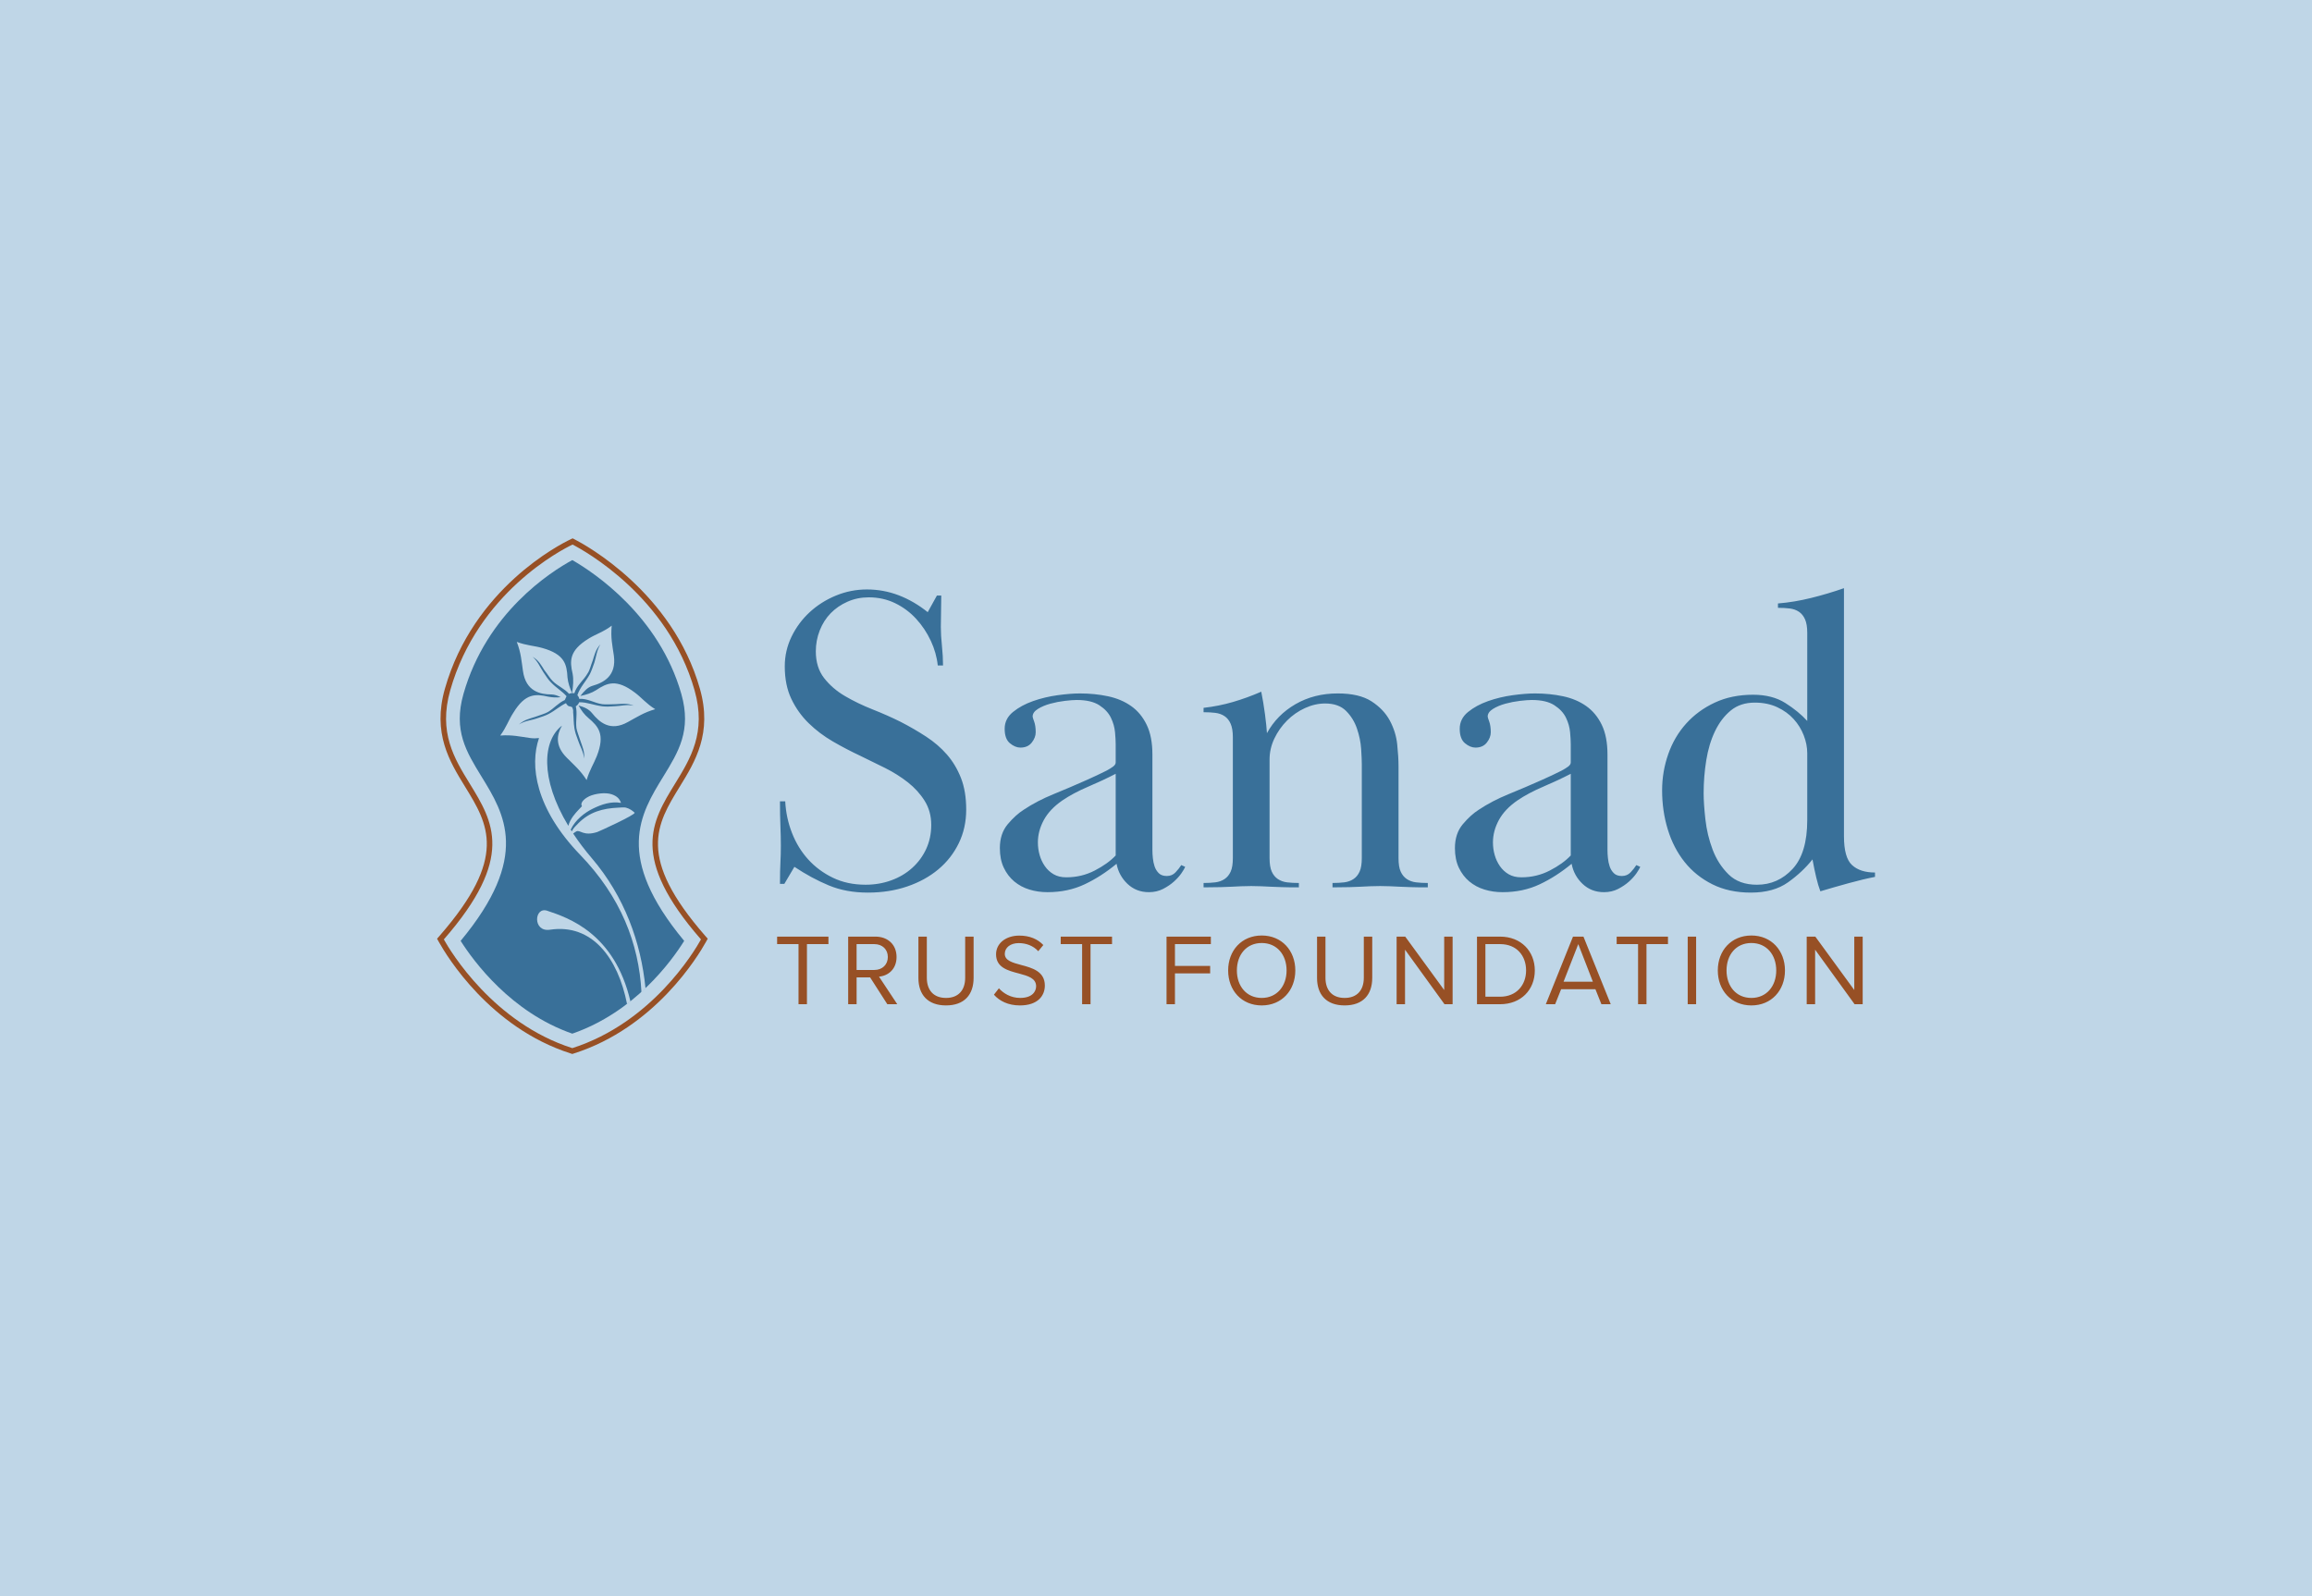 <svg xmlns="http://www.w3.org/2000/svg" width="365" height="252" viewBox="0 0 365 252">
    <g fill="none" fill-rule="evenodd">
        <g>
            <g>
                <path fill="#BFD6E7" d="M0 0H365V252H0z" transform="translate(-538 -201) translate(538 201)"/>
                <g>
                    <path fill="#397099" d="M79.567 11.488c-.024.85-.034 1.69-.034 2.518 0 .873.056 1.86.173 2.965.113 1.103.172 2.138.172 3.102h-.83c-.138-1.325-.507-2.626-1.103-3.903-.6-1.28-1.37-2.434-2.312-3.462-.943-1.029-2.049-1.851-3.312-2.467-1.267-.615-2.658-.925-4.175-.925-1.198 0-2.314.23-3.348.688-1.036.458-1.922 1.066-2.657 1.822-.736.755-1.311 1.66-1.726 2.712-.414 1.055-.62 2.155-.62 3.3 0 1.698.436 3.105 1.31 4.228.876 1.123 1.978 2.073 3.314 2.852 1.333.78 2.783 1.478 4.347 2.097 1.564.619 3.037 1.272 4.417 1.959 1.425.733 2.77 1.513 4.037 2.341 1.264.827 2.357 1.77 3.278 2.828.921 1.058 1.657 2.286 2.208 3.689.553 1.403.829 3.069.829 4.999 0 1.933-.391 3.702-1.173 5.31-.783 1.61-1.864 2.99-3.244 4.138-1.38 1.15-3.014 2.048-4.9 2.689-1.887.644-3.957.967-6.21.967-2.302 0-4.36-.38-6.177-1.14-1.818-.757-3.624-1.733-5.418-2.93l-1.588 2.691h-.69c0-1.424.023-2.551.07-3.38.045-.827.069-1.7.069-2.62 0-.966-.024-2.012-.07-3.14-.046-1.125-.07-2.422-.07-3.895h.83c.092 1.747.448 3.415 1.069 5 .62 1.588 1.472 2.977 2.553 4.172 1.081 1.195 2.383 2.162 3.899 2.896 1.519.738 3.245 1.104 5.176 1.104 1.427 0 2.772-.23 4.037-.69 1.266-.458 2.37-1.114 3.313-1.965.942-.85 1.68-1.85 2.21-3 .528-1.148.794-2.414.794-3.793 0-1.424-.346-2.689-1.036-3.793-.69-1.103-1.577-2.08-2.658-2.93-1.08-.85-2.289-1.609-3.622-2.277-1.336-.666-2.623-1.298-3.866-1.897-1.472-.69-2.921-1.448-4.348-2.274-1.426-.828-2.703-1.794-3.83-2.897-1.127-1.104-2.035-2.38-2.725-3.826-.69-1.449-1.036-3.161-1.036-5.14 0-1.653.357-3.218 1.07-4.689.714-1.47 1.668-2.758 2.865-3.862 1.196-1.103 2.576-1.975 4.14-2.62 1.563-.644 3.197-.967 4.9-.967 1.747 0 3.426.31 5.039.931 1.608.623 3.127 1.509 4.552 2.656l1.45-2.62h.69c0 .782-.01 1.598-.033 2.448M107.136 37.176c-1.334.69-2.784 1.369-4.347 2.036-1.564.667-2.922 1.39-4.07 2.17-1.337.921-2.312 1.956-2.936 3.105-.62 1.15-.93 2.322-.93 3.517 0 .69.092 1.356.276 2 .183.645.46 1.23.828 1.758.368.53.829.955 1.38 1.277.552.323 1.218.482 2.002.482 1.61 0 3.106-.356 4.486-1.07 1.38-.711 2.484-1.505 3.311-2.379V37.176zm-6.14-11.654c-.461 0-1.082.047-1.865.137-.783.094-1.553.242-2.312.448-.758.209-1.415.483-1.966.829-.553.344-.829.748-.829 1.207 0 .092.08.356.243.792.16.437.242 1 .242 1.69 0 .55-.209 1.094-.622 1.62-.414.53-1.012.794-1.796.794-.55 0-1.102-.23-1.656-.69-.551-.458-.826-1.217-.826-2.275 0-1.058.436-1.942 1.31-2.655.873-.713 1.932-1.286 3.174-1.724 1.243-.437 2.542-.746 3.9-.932 1.357-.184 2.518-.275 3.486-.275 1.562 0 3.047.148 4.45.448 1.404.3 2.622.817 3.658 1.552 1.036.734 1.853 1.724 2.449 2.964.6 1.242.898 2.805.898 4.69v15.103c0 .369.022.784.07 1.24.044.46.137.898.275 1.31.139.415.356.771.657 1.07.297.3.723.448 1.275.448.553 0 1.012-.194 1.38-.585.369-.39.666-.77.897-1.138l.622.275c-.093.232-.288.564-.587 1-.299.438-.69.875-1.172 1.311-.484.438-1.06.827-1.725 1.173-.668.344-1.417.517-2.244.517-1.335 0-2.461-.437-3.382-1.31-.92-.875-1.495-1.932-1.725-3.173-1.61 1.334-3.29 2.415-5.038 3.24-1.749.828-3.704 1.243-5.867 1.243-1.011 0-1.967-.139-2.862-.415-.899-.274-1.691-.7-2.383-1.275-.69-.575-1.241-1.299-1.655-2.172-.415-.873-.62-1.908-.62-3.103 0-1.517.413-2.77 1.24-3.76.83-.988 1.68-1.757 2.554-2.31 1.38-.919 2.944-1.733 4.693-2.447 1.748-.714 3.495-1.46 5.244-2.24l1.588-.726c.551-.252 1.047-.494 1.485-.723.436-.231.792-.45 1.07-.656.275-.207.412-.424.412-.655v-2.896c0-.46-.033-1.08-.102-1.863-.07-.78-.289-1.551-.656-2.31-.368-.76-.978-1.414-1.83-1.966-.85-.551-2.035-.827-3.553-.827zM125.286 29.28c-.23-.528-.55-.93-.966-1.207-.414-.275-.895-.448-1.45-.518-.55-.068-1.171-.102-1.861-.102v-.69c1.61-.182 3.163-.493 4.658-.93 1.493-.437 2.98-.977 4.451-1.621.23 1.15.425 2.334.586 3.551.16 1.22.266 2.218.311 3 1.057-1.931 2.564-3.46 4.52-4.587 1.956-1.125 4.176-1.688 6.66-1.688 2.254 0 4.025.413 5.315 1.24 1.286.828 2.252 1.84 2.899 3.034.641 1.197 1.034 2.45 1.171 3.759.14 1.311.209 2.473.209 3.484v14.482c0 .92.113 1.632.344 2.138.231.507.553.896.966 1.172.414.276.897.448 1.45.518.551.069 1.172.102 1.863.102v.69c-1.104 0-2.002-.01-2.692-.034-.69-.024-1.288-.046-1.794-.069-.506-.024-.99-.045-1.45-.07-.46-.022-.99-.034-1.586-.034-.645 0-1.186.012-1.622.035-.438.024-.909.045-1.415.07-.507.022-1.104.044-1.794.068-.69.023-1.588.034-2.692.034v-.69c.69 0 1.312-.033 1.864-.102.552-.07 1.034-.242 1.449-.52.414-.276.735-.666.965-1.175.23-.507.346-1.22.346-2.142V35.683c0-.552-.035-1.358-.103-2.418-.07-1.063-.288-2.132-.657-3.216-.368-1.083-.942-2.015-1.726-2.8-.782-.783-1.886-1.175-3.311-1.175-1.058 0-2.117.242-3.174.725-1.06.485-2.002 1.141-2.831 1.97-.827.83-1.495 1.775-2 2.836-.508 1.06-.76 2.167-.76 3.316v15.557c0 .921.115 1.635.346 2.142.23.509.55.9.966 1.176.414.277.897.45 1.448.519.553.069 1.175.102 1.865.102v.69c-1.105 0-2.002-.01-2.692-.034-.69-.024-1.29-.046-1.794-.069-.508-.024-.99-.045-1.45-.07-.46-.022-.99-.034-1.588-.034-.643 0-1.184.012-1.622.035-.438.024-.907.045-1.413.07-.508.022-1.105.044-1.795.068-.69.023-1.587.034-2.691.034v-.69c.69 0 1.31-.033 1.862-.102.554-.07 1.035-.242 1.45-.518.414-.276.736-.665.965-1.172.23-.506.346-1.218.346-2.138V31.385c0-.875-.116-1.576-.346-2.105M178.978 37.176c-1.335.69-2.785 1.369-4.348 2.036-1.564.667-2.921 1.39-4.07 2.17-1.337.921-2.312 1.956-2.936 3.105-.62 1.15-.93 2.322-.93 3.517 0 .69.092 1.356.277 2 .182.645.459 1.23.827 1.758.368.53.829.955 1.38 1.277.553.323 1.219.482 2.002.482 1.61 0 3.106-.356 4.486-1.07 1.38-.711 2.484-1.505 3.312-2.379V37.176zm-6.141-11.654c-.46 0-1.081.047-1.865.137-.782.094-1.552.242-2.312.448-.758.209-1.415.483-1.966.829-.552.344-.829.748-.829 1.207 0 .092.08.356.243.792.16.437.242 1 .242 1.69 0 .55-.208 1.094-.622 1.62-.414.53-1.012.794-1.795.794-.552 0-1.103-.23-1.657-.69-.55-.458-.826-1.217-.826-2.275 0-1.058.437-1.942 1.31-2.655.874-.713 1.932-1.286 3.175-1.724 1.242-.437 2.541-.746 3.898-.932 1.358-.184 2.519-.275 3.487-.275 1.563 0 3.047.148 4.45.448 1.404.3 2.622.817 3.658 1.552 1.036.734 1.853 1.724 2.45 2.964.599 1.242.898 2.805.898 4.69v15.103c0 .369.02.784.07 1.24.043.46.137.898.274 1.31.139.415.356.771.657 1.07.297.3.723.448 1.276.448.552 0 1.011-.194 1.38-.585.368-.39.666-.77.897-1.138l.622.275c-.094.232-.289.564-.588 1-.299.438-.69.875-1.171 1.311-.485.438-1.06.827-1.726 1.173-.668.344-1.416.517-2.244.517-1.335 0-2.461-.437-3.382-1.31-.92-.875-1.495-1.932-1.725-3.173-1.61 1.334-3.29 2.415-5.038 3.24-1.749.828-3.704 1.243-5.866 1.243-1.012 0-1.968-.139-2.863-.415-.898-.274-1.691-.7-2.383-1.275-.69-.575-1.24-1.299-1.655-2.172-.415-.873-.62-1.908-.62-3.103 0-1.517.413-2.77 1.24-3.76.83-.988 1.68-1.757 2.554-2.31 1.38-.919 2.945-1.733 4.693-2.447 1.749-.714 3.496-1.46 5.244-2.24l1.589-.726c.55-.252 1.046-.494 1.484-.723.436-.231.793-.45 1.07-.656.275-.207.413-.424.413-.655v-2.896c0-.46-.034-1.08-.103-1.863-.07-.78-.288-1.551-.655-2.31-.369-.76-.979-1.414-1.83-1.966-.85-.551-2.036-.827-3.553-.827zM199.957 40.245c0 1.113.094 2.489.278 4.133.183 1.645.562 3.23 1.137 4.76.575 1.526 1.415 2.834 2.519 3.922 1.105 1.09 2.6 1.633 4.486 1.633 2.209 0 4.083-.833 5.626-2.499 1.54-1.669 2.311-4.238 2.311-7.712V33.923c0-.926-.184-1.863-.552-2.812-.369-.95-.897-1.806-1.587-2.57-.69-.765-1.552-1.39-2.588-1.875-1.034-.486-2.221-.73-3.555-.73-1.517 0-2.784.416-3.795 1.25-1.014.833-1.841 1.923-2.486 3.266-.643 1.341-1.104 2.87-1.38 4.583-.275 1.715-.414 3.451-.414 5.21zm16.357-25.344c0-.872-.116-1.573-.345-2.103-.231-.528-.553-.93-.967-1.207-.413-.276-.897-.448-1.448-.517-.552-.068-1.173-.103-1.863-.103v-.69c1.7-.137 3.438-.425 5.21-.863 1.77-.436 3.507-.952 5.21-1.55v39.17c0 2.253.424 3.77 1.278 4.552.85.782 2.058 1.173 3.622 1.173v.69c-1.198.229-2.588.562-4.175.998-1.587.438-3.071.862-4.451 1.277-.231-.6-.449-1.333-.656-2.206-.207-.874-.403-1.817-.587-2.828-1.059 1.334-2.347 2.54-3.866 3.62-1.517 1.08-3.472 1.62-5.864 1.62-2.303 0-4.326-.437-6.075-1.31-1.748-.873-3.208-2.045-4.381-3.518-1.174-1.47-2.06-3.182-2.656-5.136-.6-1.954-.899-4.01-.899-6.173 0-1.975.322-3.885.967-5.724.644-1.838 1.588-3.448 2.83-4.827s2.747-2.484 4.52-3.31c1.771-.827 3.784-1.242 6.038-1.242 2.025 0 3.727.437 5.108 1.311 1.38.874 2.53 1.817 3.45 2.828V14.9z" transform="translate(-538 -201) translate(538 201) translate(69 85)"/>
                    <path fill="#975025" d="M57.064 64.068L53.685 64.068 53.685 62.885 61.787 62.885 61.787 64.068 58.393 64.068 58.393 73.557 57.064 73.557zM69.035 64.068h-2.803v4.081h2.803c1.265 0 2.129-.848 2.129-2.047 0-1.201-.864-2.034-2.13-2.034zm-.672 5.25h-2.13v4.24h-1.33V62.884h4.29c1.954 0 3.348 1.248 3.348 3.217 0 1.92-1.314 2.974-2.77 3.102l2.882 4.353h-1.57l-2.72-4.24zM75.992 62.885h1.328v6.497c0 1.952 1.057 3.184 3.028 3.184 1.967 0 3.026-1.232 3.026-3.184v-6.497h1.33v6.512c0 2.655-1.459 4.351-4.356 4.351-2.9 0-4.356-1.712-4.356-4.336v-6.527zM88.698 71.045c.705.784 1.855 1.52 3.362 1.52 1.906 0 2.514-1.024 2.514-1.84 0-1.281-1.297-1.633-2.705-2.016-1.714-.448-3.62-.928-3.62-3.025 0-1.76 1.57-2.96 3.668-2.96 1.632 0 2.897.544 3.794 1.489l-.801.976c-.8-.881-1.921-1.28-3.091-1.28-1.28 0-2.193.689-2.193 1.697 0 1.07 1.234 1.39 2.594 1.759 1.746.463 3.731 1.008 3.731 3.248 0 1.551-1.056 3.136-3.939 3.136-1.857 0-3.22-.703-4.1-1.696l.786-1.008zM101.836 64.068L98.458 64.068 98.458 62.885 106.559 62.885 106.559 64.068 103.165 64.068 103.165 73.557 101.836 73.557zM115.163 62.885L122.161 62.885 122.161 64.068 116.492 64.068 116.492 67.508 122.05 67.508 122.05 68.694 116.492 68.694 116.492 73.557 115.163 73.557zM130.191 63.893c-2.402 0-3.922 1.84-3.922 4.336 0 2.48 1.52 4.337 3.922 4.337 2.386 0 3.925-1.856 3.925-4.337 0-2.496-1.539-4.336-3.925-4.336m0-1.185c3.156 0 5.302 2.37 5.302 5.521 0 3.152-2.146 5.52-5.302 5.52-3.17 0-5.3-2.368-5.3-5.52 0-3.152 2.13-5.52 5.3-5.52M138.925 62.885h1.329v6.497c0 1.952 1.057 3.184 3.027 3.184 1.968 0 3.026-1.232 3.026-3.184v-6.497h1.33v6.512c0 2.655-1.458 4.351-4.356 4.351-2.899 0-4.356-1.712-4.356-4.336v-6.527zM152.815 64.949L152.815 73.557 151.487 73.557 151.487 62.885 152.847 62.885 158.997 71.318 158.997 62.885 160.326 62.885 160.326 73.557 159.045 73.557zM167.826 72.373c2.594 0 4.1-1.855 4.1-4.144 0-2.304-1.457-4.161-4.1-4.161h-2.322v8.305h2.322zm-3.65-9.488h3.65c3.315 0 5.477 2.319 5.477 5.344 0 3.04-2.162 5.328-5.477 5.328h-3.65V62.885zM177.843 70.005h4.626l-2.304-5.938-2.322 5.938zm5.028 1.184h-5.413l-.944 2.368h-1.472l4.29-10.673h1.65l4.308 10.673h-1.474l-.945-2.368zM189.604 64.068L186.226 64.068 186.226 62.885 194.327 62.885 194.327 64.068 190.933 64.068 190.933 73.557 189.604 73.557zM197.442 73.557L198.771 73.557 198.771 62.885 197.442 62.885zM207.494 63.893c-2.402 0-3.922 1.84-3.922 4.336 0 2.48 1.52 4.337 3.922 4.337 2.386 0 3.925-1.856 3.925-4.337 0-2.496-1.539-4.336-3.925-4.336m0-1.185c3.156 0 5.302 2.37 5.302 5.521 0 3.152-2.146 5.52-5.302 5.52-3.17 0-5.3-2.368-5.3-5.52 0-3.152 2.13-5.52 5.3-5.52M217.557 64.949L217.557 73.557 216.228 73.557 216.228 62.885 217.589 62.885 223.739 71.318 223.739 62.885 225.067 62.885 225.067 73.557 223.787 73.557z" transform="translate(-538 -201) translate(538 201) translate(69 85)"/>
                    <path fill="#397099" d="M21.35 78.207c9.785-3.394 15.594-11.338 17.663-14.648-11.056-13.316-6.937-20.02-3.29-25.96 2.399-3.903 4.47-7.275 2.844-13.015C35.054 12.208 24.76 5.394 21.354 3.432c-3.375 1.833-13.537 8.28-17.19 21.152-1.627 5.74.445 9.112 2.844 13.017 3.648 5.937 7.764 12.64-3.286 25.955 2.052 3.232 7.947 11.285 17.629 14.65" transform="translate(-538 -201) translate(538 201) translate(69 85)"/>
                    <path fill="#975025" d="M21.403 0l-.394.19C19.46.927 5.738 7.876 1.235 23.753c-1.996 7.022.75 11.493 3.174 15.439 3.67 5.976 6.84 11.135-4.003 23.557L0 63.215l.3.54c1.242 2.221 8.07 13.507 20.783 17.572l.267.088.27-.088c12.805-4.093 19.583-15.358 20.812-17.575l.3-.537-.407-.465c-10.844-12.424-7.675-17.582-4.004-23.556 2.425-3.944 5.171-8.413 3.178-15.44C37.167 8.491 23.353 1.004 21.791.2l-.388-.2zm-.015.98c1.818.937 15.06 8.2 19.265 23.013 1.888 6.654-.637 10.765-3.081 14.74-3.69 6.008-7.177 11.685 4.092 24.594-1.082 1.95-7.772 13.154-20.314 17.164C8.903 76.511 2.13 65.228 1.07 63.327c11.267-12.907 7.78-18.585 4.09-24.592C2.716 34.76.19 30.648 2.08 23.993 6.466 8.536 19.72 1.778 21.39.98z" transform="translate(-538 -201) translate(538 201) translate(69 85)"/>
                    <path fill="#BFD6E7" d="M17.391 58.8c-2.069-.694-2.336 3.412.435 2.995 6.612-.998 10.735 4.424 12.171 11.751.18-.137.361-.268.538-.409C28.02 62.293 20.627 59.888 17.39 58.8" transform="translate(-538 -201) translate(538 201) translate(69 85)"/>
                    <path fill="#FFF" d="M20.78 26.495c.008.004.017.003.024.006l.002-.029-.026.023" transform="translate(-538 -201) translate(538 201) translate(69 85)"/>
                    <path fill="#BFD6E7" d="M15.813 28.41c-.968.353-1.957.373-2.89.98.837-.748 1.69-.918 2.563-1.203.794-.304 1.48-.464 2.029-.771.972-.596 1.619-1.42 2.647-1.887l.28-.603c-.744-.837-1.604-1.286-2.459-2.185-.418-.404-.73-.917-1.18-1.577-.547-.798-.866-1.721-1.712-2.455.964.551 1.35 1.322 1.858 2.114.528.673.866 1.27 1.316 1.723.83.815 1.832 1.167 2.575 2.004.23-.124.558-.143.833-.09.416-1.318 1.44-1.989 2.116-3.176.34-.512.466-1.185.783-1.99.289-.89.446-1.72 1.216-2.561-.588.958-.65 1.93-.945 2.86-.26.731-.452 1.312-.716 1.837-.687 1.267-1.524 2.013-1.975 3.322.134.151.257.38.299.592 1.366-.071 2.298.637 3.613.84.64.08 1.31 0 2.173-.001.907-.036 1.758-.204 2.822.241-1.1-.247-2.063.065-3.047.086-.749.065-1.368.073-1.928.01-1.4-.183-2.378-.654-3.648-.645-.094.27-.302.518-.532.638.274 1.162-.045 2.21.095 3.427.094.591.384 1.223.64 2.049.286.876.676 1.646.583 2.778-.116-1.129-.66-1.929-.972-2.891-.276-.708-.457-1.277-.557-1.83-.162-.972-.118-1.783-.211-2.61.027-.256-.01-.48-.114-.648-.01-.044-.012-.088-.022-.133-.05.002-.092-.032-.142-.04-.097-.064-.218-.102-.367-.103-.01-.006-.023-.005-.033-.01v.005c-.014.002-.022-.003-.034-.003l.01-.009c-.182-.109-.334-.268-.422-.475-.99.472-1.646 1.128-2.737 1.705-.503.273-1.109.45-1.808.685m8.639 22.12c-1.14-1.34-2.122-2.649-2.964-3.919.172-.12.344-.276.517-.352.614-.268 1.098.817 3.295.106.26-.084 5.95-2.677 5.898-3.042-.353-.327-.805-.664-1.394-.807-.276-.07-.785-.015-1.21.005-2.418.116-4.526.66-6.326 2.501-.374.388-.75.72-1 1.24l-.17-.274c.728-1.562 2.25-2.706 3.51-3.318 1.39-.675 2.859-1.178 4.432-.9-.207-.606-.593-1.07-1.505-1.37-.968-.316-2.546-.116-3.515.322-.43.196-1.551.898-1.146 1.572-.582.63-1.303 1.283-1.82 2.257-.142.266-.261.556-.329.84-4.555-7.539-4.016-13.521-1.006-15.82-.79 1.375-1.165 3.14.746 5.05 1.134 1.157 2.132 1.96 3.147 3.545.46-1.596 1.137-2.579 1.614-3.802 1.344-3.445.22-4.68-1.332-5.996-.64-.532-1.129-1.198-1.556-1.977.934.258 1.65.598 2.145 1.224 1.133 1.403 2.848 2.956 5.643 1.385 1.413-.76 2.493-1.503 4.312-2.024-1.433-.885-2.153-1.84-3.196-2.61-2.94-2.236-4.427-1.53-6.112-.409-.745.477-1.57.732-2.51.927.592-.752 1.161-1.384 1.94-1.609 1.732-.493 3.777-1.55 3.352-4.748-.232-1.604-.527-2.85-.338-4.744-1.342 1.02-2.508 1.337-3.618 2.03-3.148 1.916-3.009 3.583-2.559 5.557.184.977.085 1.946-.085 3.063-.373-.85-.637-1.64-.723-2.476-.112-2.033-.42-3.65-3.965-4.643-1.283-.364-2.469-.382-4.04-.964.693 1.771.74 3.055.98 4.618.461 3.207 2.711 3.67 4.513 3.68.487.01.948.178 1.433.432-.67.081-1.317.04-1.953-.08-1.963-.448-3.616-.593-5.517 2.54-.744 1.132-1.078 2.258-2.067 3.595 1.872-.144 3.122.173 4.72.392.53.073.983.056 1.403.003-1.498 4.321-.582 11.107 6.507 18.452 6.38 6.608 9.26 13.975 9.665 21.682.218-.196.432-.397.64-.593-.706-7.29-3.342-14.54-8.456-20.542" transform="translate(-538 -201) translate(538 201) translate(69 85)"/>
                </g>
            </g>
        </g>
    </g>
</svg>
